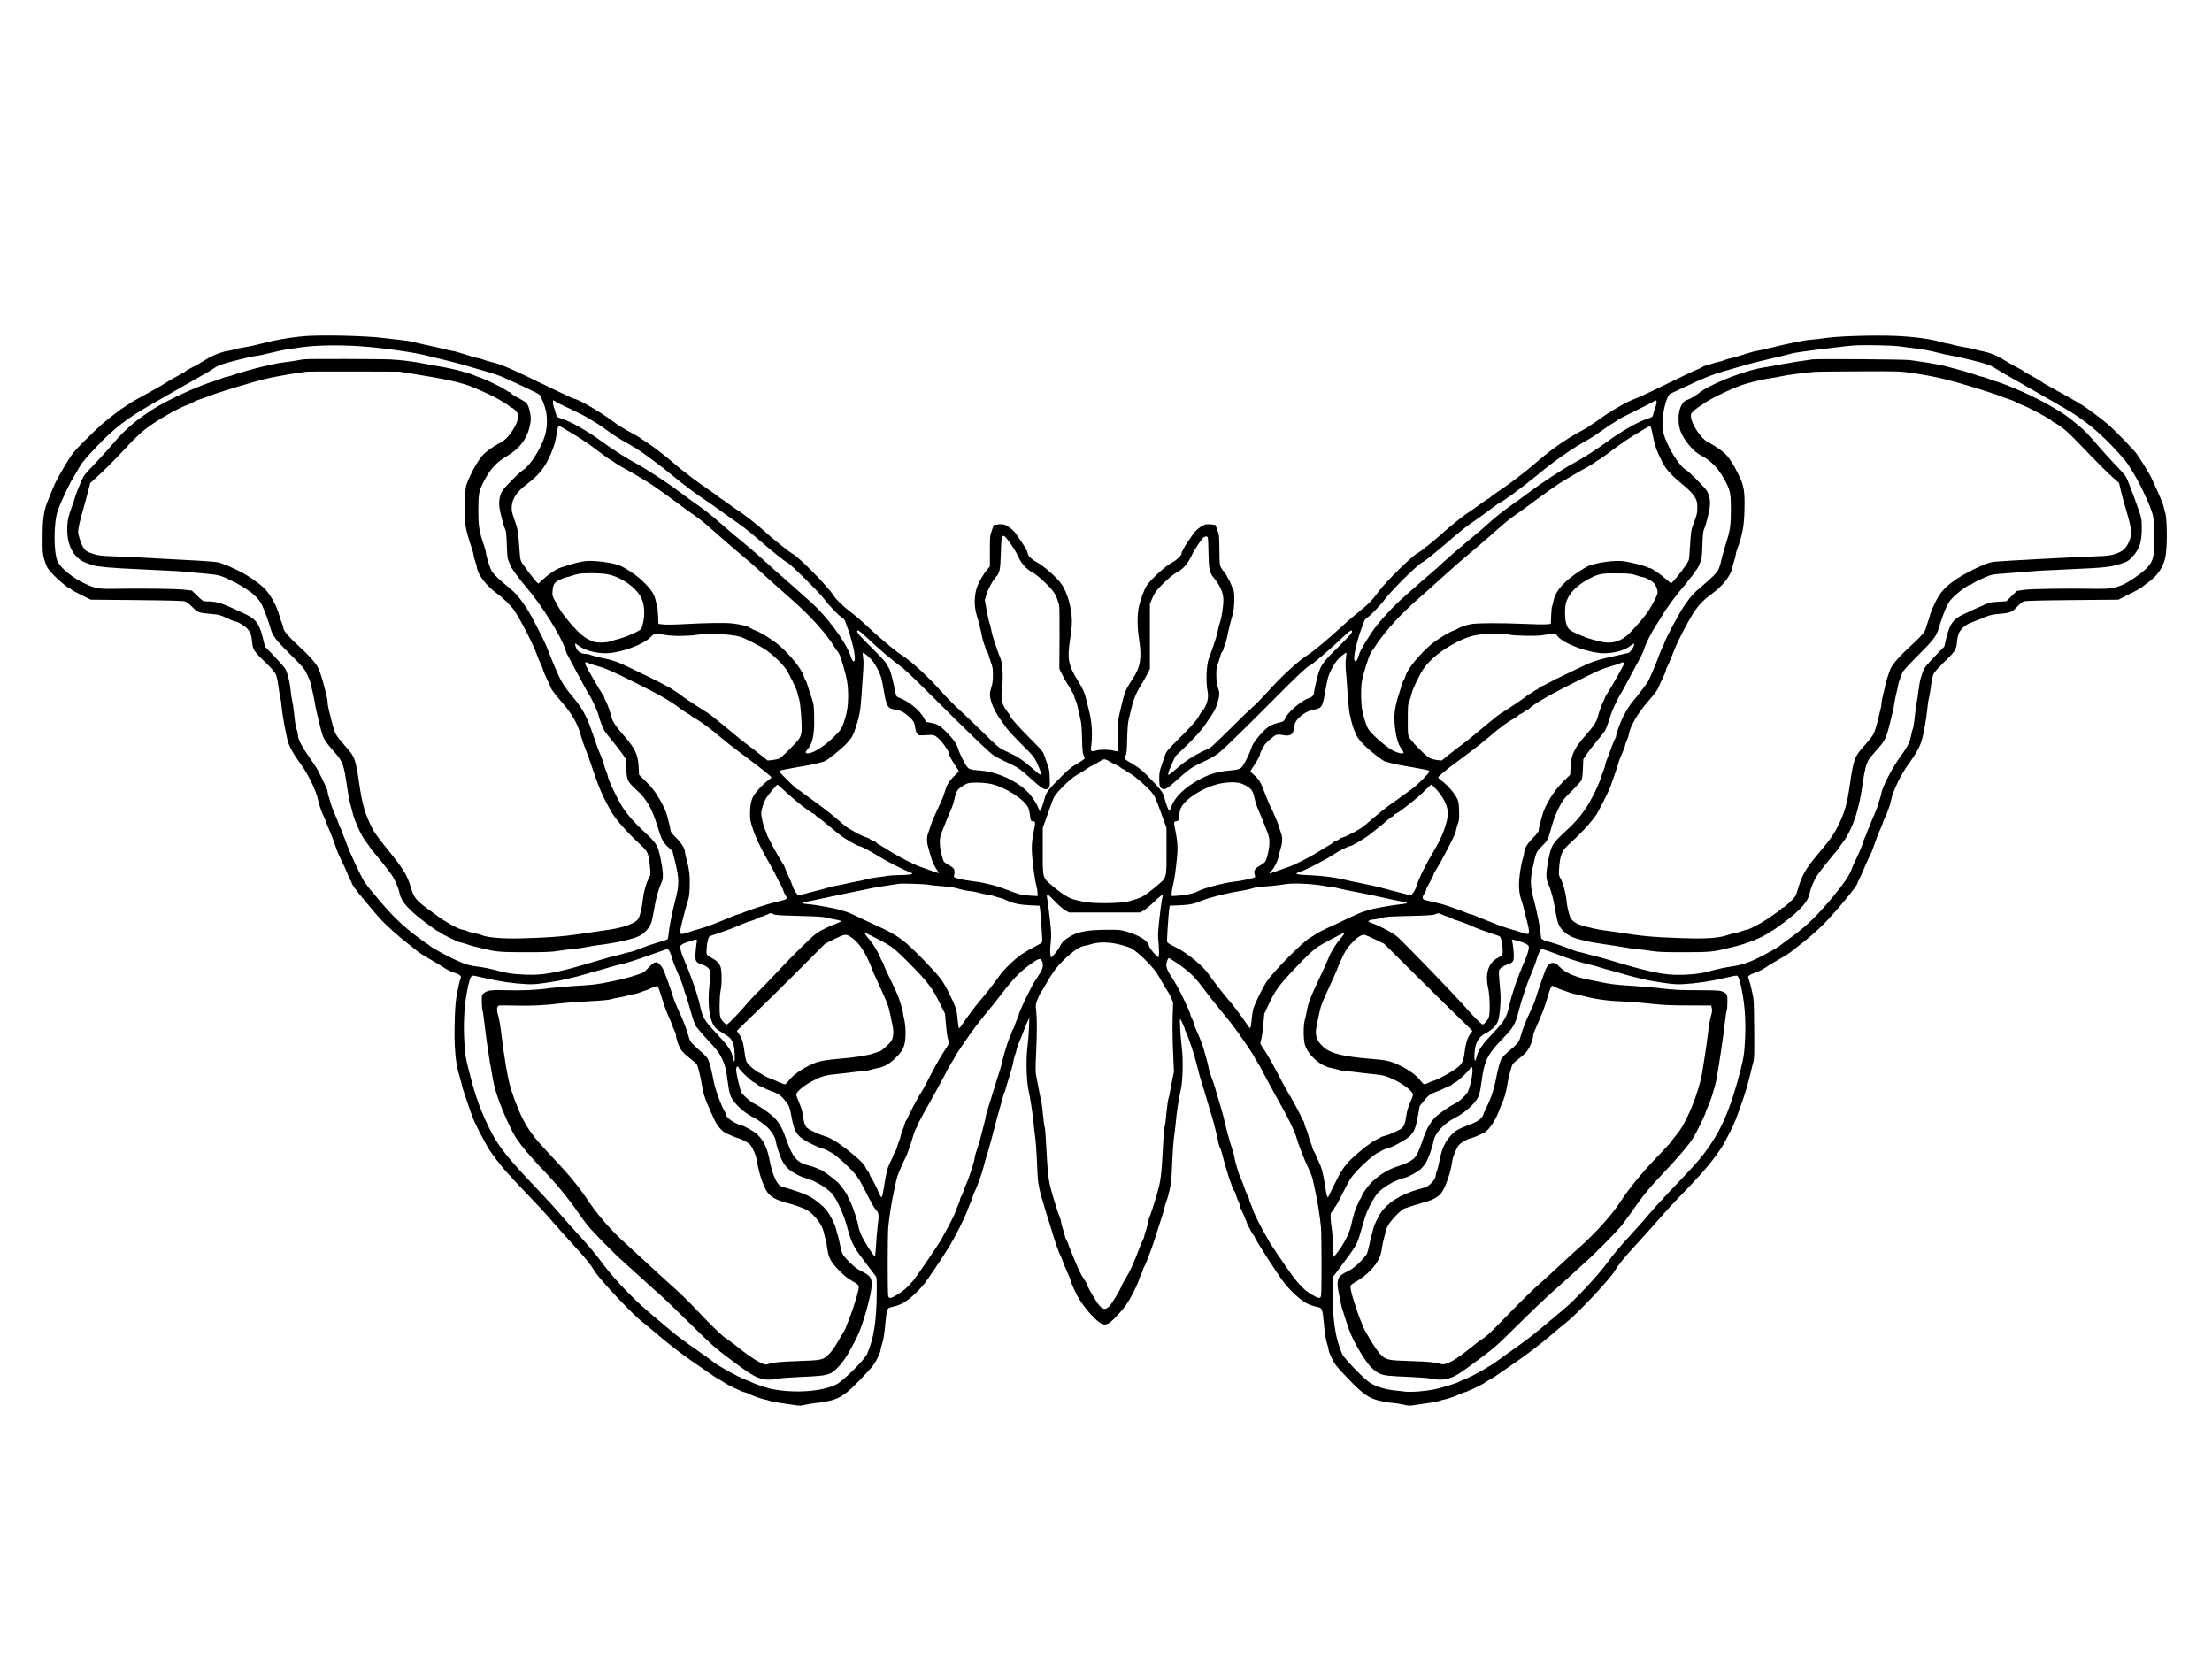 <?xml version="1.0" encoding="UTF-8" standalone="yes"?>
<svg version="1.0" xmlns="http://www.w3.org/2000/svg" width="2400pt" height="1800pt" viewBox="0 0 3200 2400" preserveAspectRatio="xMidYMid meet">
  <g transform="translate(0,2400) scale(0.1,-0.1)" fill="#000000" stroke="none">
    <path d="M4445 19140 c-138 -8 -371 -42 -495 -71 -47 -12 -105 -25 -130 -31
-25 -5 -76 -18 -115 -28 -38 -10 -117 -26 -173 -35 -57 -9 -120 -22 -141 -30
-20 -7 -61 -16 -90 -20 -93 -13 -236 -70 -334 -133 -51 -33 -133 -80 -184
-105 -50 -26 -93 -50 -95 -55 -1 -4 -52 -35 -113 -67 -60 -32 -135 -75 -165
-95 -54 -37 -219 -131 -430 -245 -58 -31 -114 -65 -125 -75 -11 -9 -31 -23
-45 -30 -41 -22 -240 -174 -335 -256 -50 -43 -164 -153 -255 -244 -147 -147
-173 -179 -240 -288 -127 -209 -186 -318 -221 -412 -9 -25 -35 -88 -57 -140
-68 -160 -85 -265 -86 -545 -1 -223 1 -246 22 -320 32 -110 47 -136 116 -212
68 -74 231 -213 250 -213 7 0 20 -8 29 -18 9 -10 76 -47 148 -82 l132 -65 661
-6 c482 -5 672 -10 701 -19 26 -8 61 -35 106 -80 78 -80 93 -86 269 -101 119
-10 130 -13 230 -60 58 -27 112 -49 119 -49 35 0 143 -64 180 -107 46 -51 59
-90 70 -203 10 -99 29 -127 193 -285 80 -77 132 -136 146 -166 14 -29 28 -89
38 -165 8 -65 21 -144 29 -174 7 -30 17 -93 20 -140 11 -129 71 -450 100 -527
32 -85 82 -169 179 -301 107 -147 223 -388 248 -517 13 -65 51 -174 88 -251
17 -34 30 -66 30 -73 0 -6 14 -42 31 -79 29 -63 70 -168 123 -322 13 -36 47
-112 76 -170 29 -58 64 -134 77 -170 14 -36 33 -79 44 -96 10 -17 19 -36 19
-42 0 -5 15 -32 33 -59 39 -58 312 -386 399 -478 75 -81 252 -238 378 -335 52
-41 111 -88 131 -104 20 -17 51 -40 70 -51 18 -11 48 -29 66 -40 17 -11 67
-40 110 -64 43 -25 110 -66 149 -92 40 -27 100 -56 140 -68 39 -11 79 -30 89
-41 17 -18 17 -23 2 -62 -8 -24 -20 -70 -26 -103 -5 -33 -17 -91 -25 -130 -24
-108 -38 -485 -27 -721 10 -203 30 -321 82 -492 10 -34 19 -69 19 -76 0 -15
72 -234 118 -361 16 -44 35 -96 42 -115 32 -91 206 -422 260 -495 33 -44 72
-97 87 -118 72 -99 164 -202 402 -452 142 -148 288 -304 323 -345 167 -192
245 -280 406 -456 155 -168 223 -253 287 -357 76 -124 546 -623 695 -737 41
-32 145 -118 230 -191 177 -151 403 -322 600 -452 30 -20 93 -64 140 -97 47
-34 108 -73 135 -87 28 -14 64 -36 81 -49 33 -26 261 -134 281 -134 7 0 36
-11 65 -24 80 -37 188 -75 233 -82 22 -4 55 -13 73 -21 18 -7 81 -20 140 -28
59 -8 149 -21 201 -29 89 -15 100 -14 175 3 45 11 119 22 166 26 47 3 132 18
189 32 148 37 232 95 427 296 82 84 168 178 192 210 46 58 112 197 112 233 0
11 9 46 19 77 22 64 35 149 52 332 13 153 26 192 66 201 76 17 110 27 159 49
90 40 232 165 341 300 42 53 267 387 345 515 99 161 227 415 273 540 15 41 38
98 51 126 13 28 24 58 24 66 0 8 11 36 24 64 43 87 107 266 136 379 16 61 33
124 39 140 26 75 73 245 115 410 24 99 56 216 70 260 13 44 34 118 46 165 12
47 25 90 30 95 5 6 15 37 24 70 8 33 24 87 35 120 36 111 71 240 71 261 0 11
11 54 25 94 14 40 25 80 25 88 0 8 11 40 24 71 48 116 69 167 86 216 10 28 30
75 44 105 l27 55 -5 -145 c-3 -80 -12 -199 -21 -265 -24 -172 -17 -492 13
-630 29 -136 60 -336 73 -475 6 -63 17 -155 24 -205 8 -49 19 -198 25 -330 5
-132 12 -267 16 -300 6 -65 36 -202 60 -275 9 -25 22 -70 30 -100 8 -30 25
-86 38 -125 13 -38 35 -108 49 -155 82 -274 107 -346 163 -468 13 -29 24 -58
24 -64 0 -6 23 -60 50 -119 28 -60 53 -123 57 -141 8 -42 84 -207 126 -273 77
-123 190 -255 280 -326 62 -49 106 -52 163 -11 57 42 174 169 234 254 60 84
161 280 183 354 8 27 24 67 36 89 11 22 21 46 21 53 0 8 9 31 20 51 11 20 29
61 41 91 11 30 32 84 46 120 29 74 88 251 129 385 15 50 40 129 56 176 15 48
28 94 28 102 0 9 11 45 24 79 30 78 63 221 70 308 4 36 11 171 16 300 6 129
17 276 25 327 8 50 19 145 25 210 12 142 43 345 72 468 30 128 37 449 13 625
-17 129 -32 400 -22 400 7 0 67 -129 67 -147 0 -7 9 -32 20 -53 36 -71 123
-333 154 -465 23 -97 51 -199 74 -270 12 -33 44 -139 72 -235 29 -96 63 -211
76 -255 30 -102 73 -275 85 -344 5 -29 16 -66 24 -82 8 -15 22 -54 30 -86 61
-242 151 -516 181 -553 7 -8 19 -38 27 -66 8 -28 24 -69 36 -92 12 -23 21 -52
21 -65 0 -12 4 -27 10 -33 9 -9 86 -190 97 -229 3 -11 11 -27 18 -35 7 -8 20
-32 28 -52 9 -21 25 -47 36 -60 12 -12 21 -26 21 -30 0 -27 347 -566 433 -673
109 -135 251 -260 341 -300 49 -22 83 -32 159 -49 40 -9 53 -48 66 -201 17
-183 30 -268 52 -332 10 -31 19 -66 19 -77 0 -36 66 -175 112 -233 24 -32 110
-126 192 -210 195 -201 279 -259 427 -296 57 -14 142 -29 189 -32 47 -4 121
-15 166 -26 75 -17 86 -18 175 -3 52 8 142 21 201 29 59 8 122 21 140 28 18 8
51 17 73 21 45 7 153 45 233 82 29 13 58 24 65 24 20 0 248 108 281 134 17 13
54 35 81 49 28 14 88 53 135 87 47 33 110 77 140 97 196 130 455 326 620 468
74 65 169 143 210 175 149 114 619 613 695 737 64 104 132 189 287 357 95 104
211 233 257 285 211 242 283 320 482 526 277 287 415 453 541 652 45 72 165
311 189 378 9 28 32 88 49 135 78 212 124 364 170 560 11 47 27 110 35 140 14
47 15 115 12 475 -4 413 -4 422 -31 540 -14 66 -34 142 -44 169 -17 48 -17 48
7 67 12 10 52 28 87 39 35 10 97 41 136 68 40 27 108 68 151 93 43 24 93 53
110 64 18 11 48 29 66 40 18 11 56 39 85 62 28 22 110 88 181 144 72 57 184
158 251 224 168 167 494 560 494 596 0 5 11 30 25 56 13 27 39 82 56 123 17
41 44 102 59 135 16 33 33 71 39 85 6 14 15 32 20 40 5 8 16 35 24 60 34 101
86 239 116 302 17 37 31 73 31 79 0 7 13 39 30 73 37 77 75 186 88 251 25 130
141 370 249 517 101 139 158 237 187 328 32 94 72 317 87 469 6 64 17 139 25
166 7 28 20 106 29 175 10 79 24 142 37 170 14 29 66 87 146 165 169 163 183
185 193 298 5 56 17 106 30 133 28 58 96 117 167 144 72 27 171 67 243 96 38
16 92 27 168 33 163 15 185 23 261 103 39 41 79 73 100 79 24 8 244 14 701 18
l666 6 124 63 c159 80 208 108 239 136 14 12 48 39 77 59 125 90 208 213 238
353 31 143 28 573 -5 659 -6 17 -16 53 -21 80 -8 41 -63 170 -175 410 -24 52
-116 205 -161 269 -12 17 -31 47 -42 66 -23 43 -320 350 -428 443 -78 68 -301
234 -363 272 -19 11 -48 29 -65 40 -18 11 -72 42 -121 69 -49 27 -134 75 -189
106 -55 32 -120 68 -145 80 -25 13 -57 33 -72 46 -15 12 -81 51 -145 85 -65
34 -120 66 -121 71 -2 5 -45 29 -95 55 -51 25 -133 72 -184 105 -98 63 -217
111 -323 129 -36 7 -83 18 -105 26 -21 7 -94 22 -160 33 -66 11 -140 26 -164
35 -24 8 -53 15 -65 15 -11 0 -59 11 -106 25 -150 43 -393 75 -655 86 -309 12
-814 -3 -1000 -30 -71 -11 -173 -23 -225 -26 -87 -6 -326 -55 -610 -125 -63
-15 -135 -31 -160 -35 -25 -3 -81 -18 -125 -32 -185 -58 -232 -72 -268 -78
-21 -3 -57 -14 -80 -24 -24 -10 -63 -22 -87 -26 -24 -4 -73 -18 -107 -31 -35
-13 -71 -24 -81 -24 -10 0 -33 -10 -52 -23 -19 -12 -53 -29 -75 -36 -38 -13
-137 -61 -620 -296 -121 -59 -247 -116 -280 -127 -98 -32 -336 -169 -495 -284
-41 -30 -88 -62 -104 -72 -16 -9 -40 -26 -55 -38 -14 -11 -70 -44 -125 -73
-222 -119 -442 -275 -677 -481 -113 -99 -380 -302 -505 -383 -54 -35 -108 -74
-118 -86 -11 -11 -24 -21 -29 -21 -5 0 -53 -32 -106 -70 -100 -74 -132 -97
-217 -153 -71 -48 -254 -197 -349 -283 -107 -98 -322 -270 -362 -289 -73 -35
-450 -406 -548 -538 -102 -138 -156 -195 -290 -302 -77 -62 -185 -154 -240
-206 -185 -172 -422 -371 -504 -422 -139 -87 -384 -312 -587 -540 -70 -78
-172 -182 -228 -231 -55 -48 -207 -195 -336 -325 -134 -134 -250 -244 -270
-253 -216 -97 -328 -168 -486 -303 -55 -47 -102 -85 -106 -85 -19 0 -4 51 44
157 l52 114 128 121 c127 120 250 255 298 328 14 20 54 79 89 131 50 73 70
113 93 188 34 113 34 146 6 231 -16 49 -21 91 -22 170 -1 94 2 114 32 197 17
50 32 97 32 105 0 7 9 24 20 38 11 14 20 32 20 41 0 9 9 37 20 62 11 25 27 79
34 119 16 85 47 212 79 318 28 96 32 330 6 370 -9 14 -22 43 -29 65 -7 22 -24
56 -36 75 -13 19 -24 39 -24 45 0 6 -20 35 -45 65 -25 30 -50 71 -55 90 -5 19
-10 125 -10 235 -1 193 -2 203 -29 275 l-27 75 -57 8 c-35 5 -72 4 -96 -3 -49
-13 -141 -87 -172 -137 -13 -21 -44 -67 -70 -103 -51 -71 -99 -161 -99 -185 0
-23 -73 -91 -128 -119 -95 -48 -301 -234 -370 -333 -36 -51 -92 -200 -115
-303 -27 -126 -27 -298 2 -483 41 -266 20 -394 -92 -565 -93 -143 -115 -189
-143 -307 -8 -33 -22 -89 -31 -125 -9 -36 -23 -96 -31 -135 -16 -77 -21 -306
-9 -400 10 -83 2 -94 -60 -75 -62 19 -204 19 -266 0 -57 -17 -71 -7 -63 50 25
176 13 371 -33 542 -11 40 -26 102 -34 138 -23 101 -53 170 -114 267 -147 233
-166 324 -124 601 11 70 23 168 26 217 14 191 -51 453 -147 593 -67 98 -262
269 -366 323 -61 31 -122 90 -122 117 0 22 -50 114 -99 182 -26 36 -57 82 -70
103 -31 50 -123 124 -172 137 -24 7 -61 8 -96 3 l-57 -8 -28 -80 c-27 -78 -28
-86 -28 -299 l0 -220 -40 -47 c-48 -57 -107 -155 -137 -229 -50 -120 -56 -290
-15 -425 30 -96 62 -226 78 -313 7 -40 23 -94 34 -119 11 -25 20 -53 20 -62 0
-9 9 -27 20 -41 11 -14 20 -31 20 -38 0 -8 15 -55 32 -105 30 -83 33 -103 32
-197 -1 -79 -6 -121 -22 -170 -12 -36 -22 -84 -22 -107 0 -92 70 -252 168
-384 18 -24 53 -73 79 -109 26 -36 125 -141 219 -235 163 -161 175 -175 212
-255 89 -194 84 -217 -23 -120 -44 40 -118 102 -165 137 -83 61 -117 80 -285
159 -75 35 -96 54 -325 279 -135 132 -291 281 -346 330 -56 50 -158 154 -228
232 -203 228 -448 453 -587 540 -55 34 -157 116 -334 269 -33 28 -114 102
-180 164 -66 62 -163 145 -215 183 -110 82 -214 183 -255 247 -88 137 -507
561 -598 605 -39 19 -280 211 -379 303 -116 107 -324 270 -421 330 -16 9 -70
48 -120 85 -51 38 -99 71 -107 74 -8 3 -26 17 -40 30 -14 14 -70 54 -125 90
-131 86 -379 273 -479 359 -141 123 -309 255 -401 315 -49 32 -103 68 -118 80
-16 12 -72 45 -126 74 -113 60 -203 116 -281 175 -175 131 -502 320 -552 320
-7 0 -119 51 -248 114 -713 346 -798 383 -960 421 -30 7 -81 22 -112 34 -32
12 -65 21 -75 21 -9 0 -52 11 -95 25 -185 59 -236 74 -278 80 -25 4 -79 15
-120 26 -41 11 -147 36 -235 54 -88 19 -184 41 -214 50 -30 8 -102 19 -160 25
-58 6 -176 19 -261 30 -240 31 -821 46 -1105 30z m790 -151 c295 -20 780 -90
941 -134 49 -14 130 -34 180 -44 103 -23 418 -105 460 -122 16 -5 92 -28 169
-49 77 -21 178 -53 225 -70 101 -37 568 -256 592 -277 23 -21 74 -146 94 -230
25 -106 20 -249 -10 -356 -55 -188 -213 -439 -318 -506 -56 -35 -256 -235
-296 -296 -39 -58 -56 -140 -49 -225 7 -77 58 -280 83 -330 15 -28 20 -74 26
-233 6 -172 10 -204 28 -238 11 -22 20 -45 20 -53 0 -23 135 -208 250 -341
204 -237 491 -696 544 -870 10 -33 27 -76 39 -95 11 -19 78 -144 148 -278 71
-134 145 -268 165 -297 38 -58 134 -269 134 -297 0 -15 43 -133 75 -204 7 -17
62 -89 121 -160 59 -71 128 -160 153 -198 l46 -69 5 -136 c7 -168 16 -187 151
-311 144 -132 219 -261 298 -517 61 -199 78 -233 157 -308 l63 -60 36 -145
c62 -253 63 -338 7 -550 -46 -176 -90 -396 -98 -487 -3 -45 -11 -87 -18 -92
-6 -5 -63 -24 -126 -41 -63 -18 -177 -56 -252 -86 -75 -30 -144 -54 -153 -54
-10 0 -54 -11 -99 -24 -44 -13 -98 -27 -120 -31 -21 -3 -140 -37 -265 -74
-640 -193 -813 -222 -1171 -193 -103 9 -170 21 -280 52 -84 23 -198 47 -270
55 -133 16 -190 33 -338 102 -130 60 -344 178 -367 203 -10 11 -22 20 -27 20
-5 0 -84 57 -176 127 -187 141 -352 301 -507 488 -55 66 -121 144 -147 173
-25 29 -68 86 -93 127 -52 83 -217 438 -247 530 -11 33 -30 84 -44 113 -13 29
-24 58 -24 65 0 7 -11 33 -25 59 -14 26 -25 53 -25 59 0 7 -22 62 -49 123 -27
61 -52 125 -56 141 -4 17 -18 62 -31 102 -13 39 -24 82 -24 95 0 13 -11 46
-24 74 -14 27 -31 65 -40 84 -8 19 -21 46 -29 60 -8 14 -26 50 -39 80 -14 30
-75 124 -135 208 -110 155 -163 259 -163 322 0 17 -6 45 -13 63 -18 42 -24 75
-42 241 -8 76 -21 164 -29 195 -8 31 -17 94 -21 141 -8 99 -44 250 -73 307
-11 21 -83 104 -160 185 l-139 145 -28 114 c-35 147 -73 226 -132 278 -50 44
-82 61 -327 171 -163 73 -231 90 -365 90 -42 0 -49 5 -125 79 l-81 78 -115 13
c-112 13 -622 19 -1027 12 -208 -4 -259 6 -418 82 -169 81 -333 215 -380 310
-61 125 -61 556 -1 733 43 126 156 369 223 479 36 60 77 129 90 154 35 63 93
132 249 297 249 263 446 415 794 613 118 67 298 171 400 230 102 59 248 142
325 185 77 43 154 88 170 101 52 38 106 60 225 93 182 49 363 91 393 91 15 0
110 20 211 45 101 24 216 49 257 54 41 6 128 18 194 27 212 31 551 36 870 13z
m22281 -4 c50 -8 135 -19 190 -25 99 -10 219 -34 369 -72 44 -11 107 -25 140
-30 80 -13 293 -62 435 -100 118 -31 173 -54 225 -92 17 -13 122 -75 235 -138
113 -64 288 -164 390 -223 102 -59 251 -145 333 -191 236 -133 423 -273 626
-469 110 -106 286 -301 319 -353 13 -20 50 -79 82 -130 102 -163 250 -482 284
-612 22 -84 32 -389 18 -524 -14 -129 -42 -185 -130 -267 -80 -73 -235 -178
-317 -215 -121 -53 -194 -65 -380 -62 -432 7 -951 0 -1054 -15 l-104 -15 -76
-75 -76 -75 -116 -7 c-127 -7 -113 -3 -382 -124 -87 -39 -177 -84 -201 -100
-91 -63 -130 -134 -172 -310 l-26 -114 -142 -146 c-89 -93 -147 -162 -157
-187 -40 -98 -60 -179 -74 -299 -9 -71 -20 -146 -25 -166 -6 -19 -17 -98 -25
-175 -17 -158 -21 -183 -40 -239 -7 -22 -17 -65 -23 -97 -15 -79 -55 -154
-160 -298 -106 -145 -247 -417 -264 -509 -5 -31 -16 -72 -24 -91 -8 -19 -19
-55 -25 -79 -5 -24 -32 -94 -59 -156 -28 -61 -50 -117 -50 -124 0 -6 -11 -33
-25 -59 -14 -26 -25 -53 -25 -60 0 -7 -11 -34 -24 -60 -13 -26 -27 -63 -31
-82 -6 -32 -73 -187 -131 -305 -13 -27 -31 -70 -39 -93 -28 -83 -111 -205
-265 -391 -221 -266 -380 -422 -580 -569 -91 -66 -178 -132 -195 -145 -36 -29
-174 -106 -311 -175 -141 -71 -259 -108 -399 -126 -66 -9 -186 -34 -265 -56
-106 -30 -181 -44 -280 -53 -343 -30 -532 1 -1171 194 -125 37 -244 71 -265
74 -22 4 -76 18 -120 31 -45 13 -89 24 -99 24 -9 0 -78 24 -153 54 -75 29
-182 66 -237 81 -104 29 -136 41 -146 58 -4 5 -10 44 -13 86 -7 83 -54 313
-92 456 -59 220 -61 302 -15 510 45 201 45 201 130 286 81 81 84 87 131 256
37 135 61 198 122 318 46 91 63 111 173 220 67 67 131 136 141 155 14 27 19
67 23 171 l6 136 46 69 c25 38 94 126 152 196 58 70 111 136 116 147 17 31 61
151 82 224 19 66 113 265 149 317 10 14 75 133 145 265 70 132 137 258 150
280 12 22 31 67 41 100 23 77 108 243 181 354 31 47 71 111 88 141 45 79 202
293 275 375 82 92 236 298 245 327 4 13 16 42 26 65 17 35 21 74 27 240 6 159
11 205 26 233 24 49 75 252 82 330 8 85 -9 166 -47 224 -39 58 -258 277 -301
300 -87 48 -242 289 -309 482 -24 71 -29 99 -29 184 0 177 65 419 117 436 10
4 111 51 225 105 250 120 394 177 559 222 68 19 176 50 239 70 63 19 174 48
245 65 72 17 159 38 195 47 36 9 101 24 145 34 44 10 103 25 131 33 54 17 211
39 659 93 273 33 287 34 570 30 187 -3 322 -10 381 -20z m-19478 -795 c15 -11
113 -60 218 -109 106 -49 224 -109 262 -134 39 -25 86 -54 104 -63 18 -9 90
-59 160 -110 71 -52 181 -123 246 -160 64 -36 148 -84 185 -107 85 -52 380
-273 520 -389 154 -128 336 -265 472 -354 66 -43 165 -113 220 -154 55 -41
157 -113 225 -160 69 -46 188 -139 265 -205 292 -252 419 -353 480 -386 55
-30 454 -426 523 -519 67 -91 213 -244 264 -276 28 -18 41 -35 52 -71 8 -27
22 -66 31 -88 18 -41 24 -60 68 -225 43 -160 45 -284 4 -240 -8 8 -23 40 -32
70 -52 161 -245 440 -467 676 -46 48 -209 197 -363 331 -154 134 -341 300
-415 368 -74 68 -175 157 -224 197 -165 135 -303 252 -448 379 -78 69 -204
169 -279 221 -75 52 -194 139 -264 192 -173 131 -494 342 -650 426 -153 83
-338 202 -496 318 -195 143 -438 282 -566 323 -80 25 -80 25 -93 81 -7 29 -19
67 -27 85 -13 32 -18 103 -8 103 3 0 18 -9 33 -20z m15927 1 c3 -10 -3 -43
-14 -72 -11 -30 -25 -76 -32 -102 -12 -51 -13 -51 -93 -77 -128 -41 -370 -179
-565 -322 -158 -116 -343 -235 -496 -318 -156 -84 -477 -295 -650 -426 -70
-53 -189 -140 -264 -192 -124 -87 -237 -179 -408 -334 -35 -31 -148 -126 -251
-211 -103 -85 -237 -201 -298 -258 -61 -57 -149 -135 -195 -174 -46 -38 -127
-108 -179 -155 -52 -47 -142 -126 -200 -176 -164 -142 -386 -385 -474 -519
-133 -202 -174 -277 -196 -357 -21 -77 -60 -89 -60 -18 0 76 52 288 105 425
13 33 29 77 35 98 8 26 24 45 48 61 47 29 194 182 252 261 96 130 462 493 540
536 57 31 195 143 476 385 77 66 183 149 235 184 86 58 147 102 328 237 35 27
69 50 75 52 47 17 354 242 526 385 267 222 502 388 745 525 61 34 162 100 225
146 63 47 134 94 157 105 23 12 47 28 55 37 7 9 131 74 275 144 144 71 264
133 268 139 10 16 23 12 30 -9z m-15801 -393 c231 -137 317 -193 463 -304 89
-67 177 -131 195 -140 18 -9 49 -29 68 -44 19 -15 60 -41 90 -57 103 -56 195
-109 268 -153 41 -25 93 -56 116 -70 61 -36 289 -197 446 -315 74 -56 182
-134 240 -173 58 -40 150 -113 205 -163 120 -108 400 -351 505 -436 41 -33
111 -94 155 -134 121 -112 352 -318 525 -470 290 -255 508 -497 635 -704 12
-19 28 -42 37 -52 28 -32 47 -78 88 -219 55 -187 70 -283 70 -433 -1 -150 -17
-249 -62 -379 -28 -83 -41 -104 -93 -160 -141 -152 -319 -276 -413 -289 -55
-7 -60 9 -18 59 74 86 100 217 94 475 -3 140 -7 179 -25 233 -44 129 -65 196
-77 236 -6 23 -17 48 -24 56 -7 8 -18 36 -26 61 -31 103 -209 321 -371 455
-95 78 -259 179 -329 202 -21 7 -54 23 -72 35 -41 28 -132 51 -258 66 -106 12
-364 9 -721 -11 -130 -7 -247 -8 -285 -3 l-65 8 -5 120 c-3 66 -8 125 -12 131
-4 6 -14 44 -22 84 -20 94 -61 158 -175 270 -58 58 -126 111 -208 163 -110 69
-133 79 -229 103 -123 29 -299 46 -394 38 -83 -7 -241 -49 -380 -99 -63 -23
-167 -94 -245 -166 l-66 -62 -26 24 c-27 25 -146 180 -203 264 -31 47 -34 57
-42 165 -23 312 -25 329 -73 465 -41 115 -46 138 -42 195 8 122 71 214 232
336 139 106 226 207 291 336 68 136 109 255 124 367 12 86 24 131 37 131 4 0
39 -19 77 -42z m15746 -91 c23 -135 58 -234 128 -372 45 -88 72 -127 137 -194
44 -46 114 -109 155 -141 97 -74 170 -152 201 -215 20 -42 24 -64 23 -135 -1
-73 -6 -98 -38 -179 -50 -129 -55 -156 -67 -367 -5 -101 -14 -194 -19 -207
-16 -36 -50 -90 -71 -113 -10 -11 -19 -23 -19 -27 0 -9 -146 -184 -161 -193
-5 -3 -39 22 -76 56 -68 64 -207 160 -230 160 -8 0 -27 7 -43 15 -43 22 -255
76 -340 86 -99 12 -269 -3 -405 -36 -91 -22 -120 -34 -203 -87 -249 -157 -376
-298 -408 -448 -8 -40 -18 -78 -22 -84 -4 -6 -9 -65 -12 -131 l-5 -120 -60 -6
c-33 -4 -172 -2 -310 5 -338 15 -692 14 -780 -2 -82 -16 -171 -46 -194 -65 -9
-8 -34 -20 -56 -27 -70 -22 -234 -123 -329 -201 -162 -134 -341 -352 -371
-451 -8 -28 -20 -57 -27 -66 -7 -8 -18 -33 -25 -56 -6 -23 -20 -68 -31 -101
-69 -211 -88 -323 -77 -465 13 -179 47 -305 101 -375 19 -25 32 -51 28 -57
-11 -17 -81 -2 -148 31 -71 35 -224 159 -311 253 -52 56 -64 77 -92 159 -18
52 -39 134 -48 183 -17 101 -20 300 -5 396 19 124 109 404 143 447 12 15 31
41 42 59 135 215 372 477 655 722 80 70 232 205 338 302 106 96 230 206 275
243 241 202 383 324 511 439 77 71 188 161 246 200 58 39 166 117 240 173 157
118 385 279 446 315 23 14 75 45 116 70 73 44 165 97 268 153 30 16 71 42 90
57 19 15 50 35 68 44 18 9 107 73 196 141 90 68 222 159 292 201 71 43 154 92
184 111 45 27 57 31 68 20 7 -8 21 -61 32 -120z m-9346 -1499 c59 -69 141
-199 171 -270 30 -73 110 -166 175 -203 18 -11 43 -25 54 -32 43 -26 171 -141
233 -210 62 -70 90 -124 124 -240 6 -20 9 -217 7 -480 l-3 -448 38 -78 c21
-43 58 -109 83 -147 24 -38 44 -71 44 -74 0 -3 11 -22 25 -42 14 -20 25 -45
25 -56 0 -10 9 -36 19 -57 11 -20 27 -73 35 -117 9 -43 24 -110 34 -149 15
-53 21 -121 25 -284 5 -182 9 -219 25 -252 19 -38 19 -38 -2 -57 -12 -10 -59
-40 -106 -67 -69 -39 -114 -78 -236 -199 -167 -167 -199 -209 -219 -288 -20
-79 -60 -189 -70 -191 -5 -1 -12 10 -16 24 -13 49 -70 146 -125 212 -143 173
-448 324 -696 347 -177 16 -185 18 -216 56 -35 42 -116 204 -132 264 -18 65
-73 144 -170 241 -94 94 -129 115 -227 133 l-67 12 -28 54 c-49 95 -185 216
-308 273 -36 16 -72 33 -80 37 -8 4 -18 22 -22 41 -44 215 -76 338 -96 369
-10 14 -26 43 -36 65 -12 24 -96 116 -211 230 -180 178 -215 218 -215 244 0
27 38 4 118 -72 195 -185 367 -331 542 -461 36 -27 214 -197 396 -380 505
-504 843 -831 904 -873 54 -37 95 -59 272 -142 95 -45 149 -84 280 -204 133
-122 186 -159 222 -155 49 5 58 34 52 168 -3 101 -8 127 -41 215 -20 55 -42
116 -48 135 -8 24 -68 91 -193 215 -169 169 -294 310 -294 332 0 6 -16 31 -36
57 -87 114 -99 173 -75 381 16 137 2 330 -28 397 -11 24 -27 66 -36 93 -10 28
-32 95 -51 150 -19 55 -39 128 -44 161 -6 34 -16 77 -24 96 -8 18 -27 102 -42
185 l-27 152 22 78 c22 75 90 203 136 253 58 64 66 103 74 351 4 161 10 220
20 232 19 24 25 22 65 -25z m2910 10 c3 -13 7 -115 9 -228 4 -231 14 -272 81
-355 84 -102 129 -202 134 -300 4 -85 -27 -288 -54 -354 -8 -18 -18 -61 -24
-95 -5 -33 -25 -106 -44 -161 -19 -55 -42 -122 -51 -150 -9 -27 -26 -72 -36
-98 -38 -93 -47 -352 -17 -493 17 -83 -19 -207 -80 -271 -15 -15 -34 -44 -43
-63 -26 -58 -111 -155 -298 -340 -152 -151 -179 -182 -193 -225 -9 -27 -33
-95 -52 -150 -30 -86 -35 -113 -36 -192 0 -106 9 -139 45 -155 37 -17 73 4
188 108 170 154 234 202 324 244 200 94 259 128 332 190 88 75 407 388 800
784 267 270 464 456 484 456 23 0 303 240 499 427 80 76 118 99 118 72 0 -26
-35 -66 -215 -244 -229 -226 -247 -254 -300 -471 -19 -77 -35 -151 -35 -165 0
-43 -23 -71 -70 -86 -112 -38 -304 -200 -348 -294 -21 -46 -22 -47 -94 -64
-109 -27 -156 -55 -240 -144 -91 -96 -142 -171 -158 -231 -13 -47 -75 -177
-117 -243 -32 -51 -64 -63 -214 -76 -147 -13 -268 -48 -398 -117 -230 -122
-372 -257 -426 -405 -11 -31 -24 -57 -29 -58 -10 -2 -49 101 -71 187 -18 71
-42 106 -164 235 -134 143 -197 197 -295 254 -45 25 -91 55 -103 66 -21 19
-21 19 -2 51 17 28 20 61 25 247 4 140 11 235 21 274 8 33 24 98 34 144 32
139 72 241 134 341 33 52 77 131 100 175 l40 80 0 470 0 470 34 80 c24 57 52
100 96 150 60 67 189 183 231 208 11 7 36 21 54 32 72 41 137 120 184 219 45
96 152 257 184 276 29 16 51 11 56 -12z m-8699 -523 c121 -19 263 -89 373
-185 124 -107 172 -213 172 -375 0 -84 -22 -196 -45 -231 -21 -33 -196 -112
-315 -144 -36 -9 -90 -25 -120 -36 -37 -12 -84 -19 -145 -19 -83 0 -96 3 -165
36 -88 42 -160 105 -281 245 -101 118 -147 185 -213 309 -46 85 -48 92 -43
150 8 103 25 130 109 170 40 19 82 35 93 35 11 0 44 9 73 20 29 11 76 24 105
29 84 14 305 12 402 -4z m14898 -18 c42 -15 85 -27 95 -27 35 0 140 -58 164
-91 29 -39 48 -90 48 -128 0 -41 -98 -226 -166 -316 -92 -121 -229 -271 -292
-321 -103 -81 -222 -108 -347 -80 -188 43 -229 57 -407 140 -75 35 -98 65
-117 154 -15 72 -14 206 3 267 39 147 173 278 391 381 93 45 159 53 375 50
159 -3 182 -5 253 -29z m-14050 -862 c101 -19 322 -19 447 0 176 27 493 14
635 -26 75 -21 320 -149 399 -208 107 -80 216 -188 267 -262 50 -75 157 -294
165 -341 3 -18 14 -58 24 -89 22 -65 45 -388 35 -477 -4 -35 -17 -73 -33 -97
-34 -53 -249 -269 -287 -288 -17 -8 -62 -18 -101 -22 l-69 -7 -105 84 c-58 46
-141 111 -185 143 -44 32 -112 86 -151 119 -39 34 -97 82 -130 108 -32 26
-108 88 -169 137 -60 50 -121 96 -135 103 -31 16 -316 202 -350 229 -75 58
-175 124 -235 154 -49 25 -76 40 -132 70 -16 8 -44 22 -63 31 -19 9 -134 65
-255 124 -244 121 -319 149 -480 180 -60 12 -132 31 -158 41 -26 11 -63 19
-83 19 -49 0 -97 23 -123 58 -21 30 -40 92 -27 92 3 0 26 -15 51 -34 82 -63
240 -106 387 -106 206 0 546 123 653 236 35 38 45 43 85 44 25 0 80 -7 123
-15z m12212 4 c66 -17 390 -23 470 -9 39 7 100 14 136 17 64 5 67 4 88 -25 79
-111 457 -252 676 -252 149 0 296 41 380 106 52 39 55 40 55 16 0 -29 -57
-111 -82 -117 -13 -3 -50 -12 -83 -19 -418 -93 -414 -92 -733 -247 -122 -60
-224 -109 -227 -109 -2 0 -50 -25 -105 -55 -55 -30 -107 -55 -114 -55 -7 0
-23 -11 -36 -25 -13 -14 -29 -25 -35 -25 -7 0 -29 -13 -50 -30 -21 -16 -43
-30 -50 -30 -6 0 -20 -10 -31 -21 -17 -20 -309 -218 -361 -246 -31 -16 -101
-70 -218 -168 -249 -208 -295 -245 -370 -300 -44 -32 -127 -96 -185 -143
l-104 -84 -66 7 c-40 4 -83 17 -113 33 -58 31 -265 242 -293 298 -17 35 -19
61 -18 254 0 198 2 219 23 270 12 30 26 77 31 103 12 61 113 273 169 356 96
142 279 288 491 394 194 96 281 115 535 116 99 0 198 -4 220 -10z m-9241 -349
c64 -64 135 -196 159 -292 8 -35 25 -121 37 -193 34 -204 55 -237 160 -250 68
-9 130 -40 192 -95 70 -61 87 -90 97 -165 7 -48 17 -75 33 -92 22 -24 25 -24
124 -18 114 8 122 6 192 -59 52 -47 142 -179 142 -208 0 -26 33 -89 91 -175
27 -40 49 -75 49 -79 0 -4 -28 -35 -63 -68 -77 -74 -111 -130 -138 -227 -11
-41 -37 -110 -58 -154 -79 -164 -130 -282 -150 -345 -11 -36 -26 -83 -35 -105
-21 -55 -20 -131 3 -206 11 -35 27 -93 36 -128 19 -74 62 -164 100 -210 33
-39 23 -39 -85 0 -47 17 -118 43 -159 57 -97 33 -316 145 -461 237 -63 40
-130 80 -147 89 -18 9 -33 20 -33 25 0 5 -20 16 -44 25 -25 9 -50 23 -56 31
-6 7 -26 17 -43 20 -56 12 -269 128 -321 175 -113 102 -311 260 -432 345 -70
50 -152 109 -181 133 -29 23 -58 42 -64 42 -13 0 -237 217 -251 244 -6 11 -6
22 0 28 5 5 115 27 243 49 129 21 263 47 299 58 36 10 77 22 92 25 36 8 258
186 328 263 75 82 94 116 134 241 52 162 65 236 81 482 8 124 19 273 23 331 5
59 5 131 1 160 -4 30 -8 64 -8 77 -1 23 -1 23 29 5 16 -9 54 -42 84 -73z
m6877 7 c-7 -52 -7 -109 -1 -179 6 -57 17 -206 25 -332 9 -125 22 -256 29
-290 8 -33 19 -81 25 -106 19 -87 69 -210 104 -257 20 -26 62 -73 94 -104 86
-84 260 -218 291 -225 15 -3 56 -15 92 -25 36 -11 170 -37 299 -58 128 -22
238 -44 244 -50 6 -6 3 -19 -11 -38 -33 -45 -174 -181 -230 -221 -28 -20 -113
-82 -189 -138 -76 -55 -154 -111 -173 -124 -39 -27 -249 -200 -326 -270 -52
-47 -265 -163 -321 -175 -17 -3 -37 -13 -43 -20 -6 -8 -31 -22 -56 -31 -24 -9
-44 -20 -44 -25 0 -5 -15 -16 -32 -25 -18 -9 -86 -50 -151 -91 -148 -93 -358
-201 -457 -235 -41 -14 -120 -42 -175 -62 -55 -20 -101 -36 -103 -36 -2 0 13
19 33 43 47 54 92 148 105 216 5 29 19 83 30 118 24 77 25 153 4 208 -9 22
-23 65 -31 95 -13 51 -89 228 -134 312 -11 21 -42 97 -69 169 -62 165 -86 206
-155 264 -30 26 -55 52 -55 57 0 5 22 41 49 81 57 85 91 149 91 174 0 10 11
34 24 53 13 19 26 45 30 57 10 33 143 151 181 162 19 5 51 5 76 0 129 -25 164
-4 180 106 10 73 27 102 87 157 62 56 124 87 203 103 112 21 122 37 160 260
11 66 28 148 36 183 23 93 95 228 156 291 50 51 107 94 115 87 2 -2 -1 -38 -7
-79z m-10950 -73 c17 -8 63 -23 102 -34 126 -32 233 -78 599 -262 336 -168
478 -250 623 -362 33 -25 79 -55 102 -67 23 -11 47 -27 54 -35 6 -8 37 -28 68
-44 66 -36 228 -156 361 -270 52 -45 158 -129 235 -186 363 -271 495 -376 495
-393 0 -3 -28 -27 -62 -51 -62 -46 -155 -146 -195 -211 -35 -56 -53 -143 -53
-254 0 -90 4 -114 39 -220 42 -131 123 -300 237 -496 40 -69 88 -159 107 -200
18 -41 45 -92 60 -115 14 -23 30 -59 36 -80 6 -21 20 -52 31 -69 30 -45 26
-63 -17 -74 -241 -61 -263 -68 -498 -147 -27 -10 -75 -28 -106 -41 -31 -12
-62 -23 -69 -23 -8 0 -43 -13 -79 -29 -36 -16 -95 -40 -131 -54 -36 -14 -110
-43 -165 -65 -55 -22 -138 -49 -185 -62 -47 -12 -114 -33 -149 -46 -35 -13
-76 -24 -92 -24 -26 0 -29 3 -29 34 0 18 12 78 26 132 14 55 36 140 49 189 13
50 31 110 40 135 22 59 31 264 17 395 -7 55 -23 138 -37 184 -14 47 -25 96
-25 110 0 52 -49 131 -130 213 -62 62 -80 86 -80 108 0 15 -11 65 -24 111 -13
46 -27 100 -31 119 -11 49 -87 200 -153 300 -32 49 -96 124 -151 178 l-96 94
-6 116 c-9 177 -56 274 -224 462 -95 107 -152 190 -165 243 -23 90 -53 176
-81 232 -16 32 -29 63 -29 69 0 7 -13 30 -29 52 -34 46 -218 365 -237 410 -19
46 -5 55 47 28z m14971 -9 c-4 -23 -165 -311 -228 -406 -24 -37 -44 -71 -44
-76 0 -6 -13 -36 -29 -68 -28 -56 -58 -142 -81 -232 -13 -53 -70 -136 -165
-243 -168 -188 -215 -285 -224 -462 l-6 -116 -96 -94 c-141 -137 -269 -345
-310 -501 -10 -40 -26 -97 -34 -127 -8 -30 -15 -66 -15 -81 0 -20 -20 -47 -80
-107 -82 -82 -130 -161 -130 -214 0 -15 -11 -62 -24 -105 -14 -43 -32 -142
-41 -220 -19 -159 -12 -261 26 -370 11 -32 29 -96 40 -143 10 -47 30 -125 44
-175 13 -49 24 -107 24 -127 1 -35 -1 -38 -28 -38 -16 0 -57 11 -92 24 -35 13
-102 34 -149 46 -47 13 -130 40 -185 62 -55 22 -129 51 -165 65 -36 14 -95 38
-131 54 -36 16 -71 29 -79 29 -7 0 -38 11 -69 23 -31 13 -78 32 -106 41 -27
10 -93 32 -145 51 -52 18 -108 36 -125 39 -16 4 -64 15 -105 26 -41 10 -93 22
-115 27 -51 10 -57 39 -21 92 14 20 26 44 26 52 0 7 6 25 13 39 8 14 33 60 55
103 23 42 42 82 42 89 0 6 9 26 20 42 84 126 300 543 300 579 0 11 12 55 26
96 24 69 26 86 22 201 -3 112 -7 132 -30 181 -37 74 -133 186 -210 244 -35 26
-63 52 -63 58 0 15 120 115 269 224 281 208 358 268 486 378 134 116 269 214
345 253 22 11 49 29 59 41 11 12 24 21 31 21 6 0 29 13 51 30 21 16 44 30 50
30 6 0 19 9 29 20 53 58 274 188 600 352 403 202 441 219 591 263 60 17 119
37 130 43 27 17 50 10 46 -13z m-7414 -1426 c36 -21 71 -39 77 -39 7 0 29 -13
50 -30 21 -16 43 -30 50 -30 7 0 18 -7 25 -15 7 -8 38 -29 69 -45 65 -35 245
-191 311 -271 43 -51 59 -85 120 -254 12 -33 38 -105 58 -160 l37 -100 0 -330
c0 -415 9 -386 -153 -521 -137 -115 -206 -159 -282 -180 -30 -8 -77 -22 -104
-31 -114 -35 -541 -39 -671 -6 -33 8 -80 19 -105 24 -81 16 -181 75 -312 184
-173 145 -163 112 -163 530 l0 330 37 100 c20 55 56 157 80 226 40 114 51 134
104 194 95 109 214 214 284 251 36 19 90 52 120 74 30 22 78 50 105 63 28 13
73 38 100 56 59 38 71 36 163 -20z m1880 -304 c23 -7 65 -28 94 -46 59 -38 79
-76 103 -190 9 -41 33 -112 55 -159 21 -47 45 -103 53 -125 8 -22 34 -89 58
-150 39 -98 44 -119 43 -190 0 -77 -28 -204 -57 -265 -7 -13 -41 -40 -76 -60
-77 -43 -97 -76 -81 -125 6 -19 9 -39 6 -44 -9 -14 -210 -58 -296 -65 -127
-11 -454 -96 -525 -137 -53 -31 -177 -60 -282 -66 l-103 -6 0 42 c0 23 9 76
20 119 22 85 43 242 60 430 11 128 2 225 -36 406 -15 73 -11 85 28 86 24 0 38
31 38 83 0 24 7 66 17 93 47 140 354 331 601 374 113 19 203 18 280 -5z
m-3656 1 c208 -34 511 -220 573 -351 10 -22 21 -69 24 -105 7 -73 15 -90 39
-90 39 -1 43 -13 28 -86 -38 -182 -46 -277 -35 -411 13 -164 45 -384 64 -447
8 -27 15 -69 15 -94 l0 -45 -107 6 c-115 5 -161 17 -366 96 -60 23 -148 51
-195 61 -48 11 -105 24 -127 30 -22 5 -94 16 -160 24 -155 20 -261 48 -256 67
13 42 12 91 -2 112 -8 13 -43 38 -77 56 -34 18 -65 43 -70 54 -31 81 -54 190
-54 262 -1 81 4 99 66 250 11 28 27 68 35 90 8 22 32 78 53 125 22 47 46 117
54 156 26 121 42 150 106 194 31 21 72 43 91 48 51 15 203 14 301 -2z m-2909
-146 c128 -118 329 -274 375 -291 11 -4 24 -14 29 -22 4 -8 19 -20 33 -27 13
-7 75 -56 138 -109 63 -53 147 -121 187 -152 73 -57 251 -159 276 -159 21 0
174 -80 274 -144 101 -64 353 -194 439 -226 31 -12 56 -25 56 -29 0 -12 -89
-21 -200 -21 -52 0 -122 -5 -155 -10 -33 -6 -112 -17 -176 -25 -64 -8 -132
-21 -150 -29 -19 -7 -79 -21 -134 -30 -55 -10 -134 -26 -177 -37 -42 -10 -86
-19 -98 -19 -12 0 -59 -11 -104 -24 -83 -24 -164 -46 -271 -72 -33 -8 -86 -22
-117 -31 -31 -9 -63 -13 -72 -10 -21 8 -61 73 -81 133 -9 27 -38 97 -66 156
-27 59 -49 112 -49 118 0 6 -8 23 -19 38 -68 99 -241 417 -241 442 0 6 -11 35
-24 63 -13 29 -32 93 -41 143 -17 86 -17 95 -1 158 9 38 30 93 45 125 30 58
167 224 181 219 4 -2 69 -59 143 -128z m9397 48 c121 -139 175 -281 151 -397
-37 -174 -96 -312 -231 -537 -39 -66 -96 -171 -126 -234 -55 -113 -68 -144
-94 -225 -16 -51 -56 -114 -76 -122 -9 -3 -41 1 -72 10 -31 9 -84 23 -117 31
-83 20 -175 45 -275 72 -47 13 -157 37 -245 54 -88 17 -187 37 -220 46 -162
41 -353 66 -552 73 -173 6 -217 19 -146 41 105 33 399 186 535 278 52 34 189
102 208 102 28 0 223 116 300 179 45 36 108 87 142 113 33 26 79 65 103 87 23
21 51 42 63 45 11 4 23 13 26 22 3 8 16 18 29 23 53 20 317 229 407 322 52 54
100 98 107 99 6 0 43 -37 83 -82z m-7355 -1367 c22 -6 108 -15 190 -21 88 -6
177 -19 215 -30 84 -25 140 -36 220 -45 35 -4 83 -14 105 -22 22 -7 73 -19
114 -24 41 -6 96 -19 123 -30 27 -10 58 -19 69 -19 11 0 53 -16 92 -35 93 -45
192 -65 349 -72 l126 -6 6 -31 c11 -71 38 -465 33 -487 -5 -18 -31 -36 -114
-78 -59 -29 -144 -79 -188 -109 -106 -75 -256 -220 -316 -307 -69 -99 -202
-269 -282 -362 -61 -69 -172 -217 -267 -357 -23 -35 -35 -45 -40 -35 -4 8 -12
68 -18 135 -12 130 -27 176 -137 395 -79 157 -126 217 -350 448 -284 293 -379
363 -678 498 -78 35 -201 93 -273 128 -72 36 -155 71 -185 79 -30 8 -66 19
-80 24 -36 14 -330 69 -409 77 -114 10 -144 16 -129 26 7 4 32 11 54 14 22 3
153 30 290 60 138 30 318 68 400 84 83 16 193 38 245 50 52 11 158 29 235 40
77 12 151 23 165 25 45 8 394 -3 435 -13z m5507 9 c75 -5 168 -17 208 -25 39
-8 86 -15 104 -15 17 0 74 -11 126 -25 52 -13 149 -33 215 -45 110 -19 306
-60 525 -110 47 -11 117 -25 155 -31 122 -20 109 -28 -75 -49 -112 -13 -351
-57 -389 -72 -14 -5 -50 -16 -79 -24 -30 -8 -118 -45 -195 -83 -78 -38 -189
-90 -247 -116 -125 -56 -257 -123 -274 -140 -7 -7 -30 -22 -52 -33 -104 -53
-528 -479 -643 -646 -38 -55 -137 -252 -175 -348 -19 -48 -30 -101 -37 -180
-15 -158 -18 -163 -59 -102 -95 140 -205 287 -267 357 -77 89 -246 306 -297
382 -84 124 -313 311 -484 395 -83 40 -114 60 -118 77 -6 21 20 405 32 484 l5
36 134 6 c162 8 212 18 332 68 107 45 371 111 553 139 69 11 150 28 180 39 35
12 97 22 170 26 63 3 156 13 205 20 169 27 248 29 447 15z m-3682 -249 c55
-57 118 -112 150 -130 l55 -31 515 0 515 0 51 29 c28 17 96 73 150 125 89 86
124 111 124 89 0 -5 -6 -39 -14 -78 -8 -38 -24 -164 -36 -280 -20 -189 -21
-222 -10 -326 7 -64 9 -138 6 -164 l-8 -47 -40 38 c-48 47 -98 117 -98 138 0
9 -16 34 -37 56 -44 49 -161 108 -287 144 -78 23 -106 26 -251 26 -344 0 -485
-31 -630 -140 -36 -26 -59 -55 -82 -101 -18 -35 -54 -86 -80 -114 l-48 -49 -9
42 c-6 28 -5 88 4 170 11 119 11 142 -14 362 -15 129 -31 254 -36 278 -10 41
-7 62 8 62 3 0 49 -44 102 -99z m-4068 -187 c25 -13 91 -17 372 -24 255 -7
354 -13 391 -24 28 -8 82 -20 120 -27 91 -15 108 -24 75 -38 -14 -6 -77 -32
-141 -59 -64 -27 -148 -70 -188 -97 -74 -49 -362 -334 -638 -630 -72 -77 -173
-180 -223 -230 -51 -49 -136 -142 -190 -205 -94 -111 -240 -260 -255 -260 -20
0 -66 45 -84 83 -18 38 -21 61 -21 193 1 91 6 174 15 214 20 90 19 283 -1 343
-18 52 -61 95 -132 131 -72 37 -76 44 -69 139 6 80 19 139 35 165 5 7 37 21
73 31 35 11 100 33 144 49 44 16 96 35 115 42 19 7 53 21 75 31 74 34 170 70
210 80 22 6 60 21 84 35 24 13 51 24 60 24 9 0 39 11 66 24 61 30 68 30 107
10z m9666 -3 c20 -10 57 -24 80 -31 24 -6 58 -20 75 -31 18 -10 39 -19 48 -19
17 0 200 -70 249 -95 14 -7 41 -18 60 -25 19 -7 71 -26 115 -42 44 -16 109
-38 144 -49 36 -10 68 -24 73 -31 16 -26 29 -85 35 -165 7 -95 3 -102 -66
-138 -140 -71 -190 -229 -142 -442 23 -104 30 -347 10 -416 -10 -37 -69 -107
-90 -107 -17 0 -144 126 -242 240 -129 151 -893 942 -991 1028 -63 54 -244
153 -354 192 -34 13 -65 26 -67 30 -7 11 51 30 89 30 17 0 63 9 101 21 61 18
112 21 405 28 267 7 342 12 370 24 46 20 54 20 98 -2z m-8235 -317 c263 -131
304 -161 516 -374 284 -286 346 -367 461 -602 l71 -143 14 -165 c8 -91 21
-183 30 -205 8 -22 14 -46 15 -54 0 -8 -31 -59 -69 -115 -38 -56 -115 -189
-171 -296 -57 -107 -116 -219 -131 -249 -16 -30 -35 -61 -42 -70 -19 -22 -173
-311 -182 -341 -4 -14 -16 -35 -25 -47 -10 -13 -21 -40 -25 -60 -4 -20 -15
-53 -25 -73 -9 -19 -23 -59 -29 -88 -6 -29 -20 -72 -30 -95 -10 -23 -22 -58
-26 -77 -4 -19 -15 -46 -25 -60 -10 -14 -21 -36 -25 -50 -4 -14 -21 -52 -37
-84 -53 -106 -62 -140 -104 -401 -24 -148 -29 -153 -68 -64 -42 96 -94 197
-117 231 -11 14 -19 33 -19 41 0 8 -13 31 -30 52 -16 21 -30 42 -30 48 0 19
-69 94 -152 164 -189 161 -345 263 -436 287 -60 17 -186 72 -234 103 -48 32
-64 68 -82 190 -11 75 -26 126 -59 200 -24 54 -41 105 -38 114 21 53 124 135
250 198 128 65 176 78 361 96 85 8 182 20 215 25 33 5 83 10 111 10 28 0 86 9
130 21 43 12 104 27 135 33 79 18 153 61 229 136 84 81 115 129 135 205 22 86
20 259 -5 363 -11 46 -20 94 -20 108 0 13 -9 50 -21 82 -11 31 -27 81 -35 109
-8 29 -59 143 -114 255 -55 111 -100 209 -100 218 0 10 -10 32 -22 51 -13 19
-29 52 -37 74 -19 56 -98 188 -148 246 -51 60 -86 109 -79 109 4 0 57 -25 119
-56z m6805 12 c-18 -24 -49 -63 -70 -87 -31 -38 -68 -96 -115 -184 -6 -11 -23
-51 -39 -90 -15 -38 -73 -167 -130 -285 -118 -249 -147 -325 -169 -447 -9 -48
-23 -110 -31 -137 -19 -67 -19 -264 1 -341 38 -145 210 -306 364 -341 31 -6
92 -21 135 -33 44 -12 102 -21 130 -21 28 0 78 -5 111 -10 33 -5 130 -17 215
-25 185 -18 233 -31 361 -96 126 -63 229 -145 250 -198 3 -9 -14 -60 -38 -114
-33 -74 -48 -125 -59 -200 -18 -122 -34 -158 -82 -190 -51 -33 -166 -83 -227
-98 -27 -6 -57 -17 -65 -24 -8 -7 -35 -21 -60 -32 -64 -28 -230 -156 -347
-267 -114 -108 -162 -180 -272 -406 -39 -79 -73 -149 -75 -155 -8 -18 -24 16
-31 64 -14 105 -47 280 -62 331 -8 30 -30 84 -48 120 -18 36 -36 76 -40 90 -4
14 -15 36 -25 50 -10 14 -21 41 -25 60 -4 19 -16 54 -26 77 -10 23 -24 65 -30
94 -6 29 -22 75 -35 103 -13 28 -24 61 -24 72 0 12 -8 32 -19 45 -10 13 -22
35 -26 49 -9 32 -150 291 -188 348 -16 24 -83 148 -149 275 -66 127 -148 273
-183 324 -35 51 -66 102 -70 112 -3 10 1 38 10 62 8 24 22 118 30 208 l15 165
70 151 c88 187 143 262 368 500 188 200 269 274 357 331 63 40 354 193 368
194 5 0 -6 -20 -25 -44z m-7114 -25 c86 -59 163 -157 226 -286 32 -66 63 -136
68 -155 5 -19 55 -132 109 -250 121 -261 137 -301 162 -427 11 -54 27 -130 35
-169 18 -80 9 -167 -20 -213 -31 -46 -135 -140 -167 -150 -18 -5 -57 -19 -87
-29 -80 -29 -268 -59 -480 -77 -289 -25 -349 -41 -511 -130 -108 -60 -183
-118 -232 -180 -21 -27 -46 -54 -53 -58 -9 -5 -34 1 -67 16 -51 24 -133 58
-192 80 -16 6 -43 20 -60 32 -16 11 -47 29 -67 39 -68 34 -164 121 -181 163
-8 21 -20 83 -27 138 -15 126 -40 207 -80 257 -17 21 -30 42 -28 47 2 4 111
111 243 237 132 126 418 407 635 625 l395 396 135 68 c153 76 169 77 244 26z
m7586 -34 l125 -61 510 -506 c281 -278 567 -560 638 -627 70 -67 127 -124 127
-128 0 -3 -14 -23 -31 -44 -38 -47 -65 -134 -79 -248 -20 -162 -41 -198 -164
-278 -92 -60 -246 -140 -291 -151 -16 -4 -51 -18 -77 -31 -55 -29 -61 -27
-116 43 -55 70 -154 142 -289 209 -136 67 -188 78 -450 100 -365 30 -550 76
-648 160 -107 91 -138 177 -109 309 8 39 24 115 35 169 25 126 41 166 162 427
54 118 104 231 109 250 6 19 36 89 68 155 48 99 71 134 134 201 84 90 144 128
191 119 17 -4 86 -34 155 -68z m-9817 -12 c-13 -77 -23 -179 -23 -229 0 -75
16 -94 100 -121 68 -22 120 -71 120 -113 0 -16 -7 -94 -16 -173 -29 -261 -7
-480 59 -589 27 -44 47 -62 122 -107 112 -68 128 -82 156 -146 17 -40 23 -79
27 -166 5 -124 -6 -142 -27 -44 -23 101 -63 158 -241 348 -167 177 -196 226
-231 387 -35 162 -125 425 -221 646 -27 63 -55 139 -61 169 -12 55 -11 55 18
79 16 12 52 28 80 35 27 6 61 18 75 25 28 15 66 14 63 -1z m11886 -10 c82 -21
138 -49 146 -74 9 -30 -12 -105 -64 -225 -99 -230 -178 -459 -211 -610 -43
-195 -70 -242 -259 -441 -145 -153 -202 -238 -221 -328 -6 -31 -16 -55 -21
-52 -17 11 -10 160 11 226 25 82 67 132 142 170 33 16 83 53 113 82 66 65 82
111 97 298 10 116 9 163 -6 322 -10 102 -15 194 -11 206 10 31 59 67 117 86
83 27 98 46 98 124 0 64 -15 187 -26 224 -5 15 -2 18 13 14 10 -3 47 -13 82
-22z m-5751 -54 c62 -16 132 -41 155 -54 98 -58 282 -239 363 -357 17 -25 57
-92 89 -150 32 -58 66 -114 76 -125 9 -11 29 -49 44 -85 l26 -65 -7 -206 c-4
-124 -2 -322 6 -500 l13 -294 -26 -125 c-14 -69 -29 -147 -33 -175 -4 -27 -13
-68 -21 -89 -7 -22 -20 -116 -29 -209 -8 -93 -20 -181 -25 -195 -10 -26 -14
-84 -38 -517 -11 -192 -27 -298 -67 -435 -44 -154 -96 -314 -115 -358 -10 -23
-19 -54 -19 -67 0 -14 -11 -56 -23 -93 -13 -37 -27 -85 -31 -107 -4 -22 -14
-50 -22 -62 -8 -13 -26 -53 -40 -90 -59 -157 -74 -193 -117 -291 -25 -57 -65
-133 -89 -169 -23 -36 -52 -89 -63 -118 -32 -77 -143 -259 -181 -296 -50 -48
-87 -45 -138 13 -44 48 -161 245 -175 294 -5 17 -27 57 -49 90 -49 72 -66 108
-127 254 -26 63 -58 140 -70 170 -13 30 -26 66 -30 80 -4 14 -15 39 -25 55
-10 17 -22 48 -26 70 -4 22 -18 70 -31 107 -12 37 -23 79 -23 93 0 13 -9 44
-19 67 -19 44 -71 204 -115 358 -40 137 -56 243 -67 435 -24 433 -28 491 -38
517 -5 14 -17 103 -25 196 -9 93 -21 183 -27 198 -6 16 -19 76 -29 134 -11 58
-27 141 -36 185 -15 72 -16 106 -5 345 14 319 14 494 1 617 -10 90 -9 94 21
170 17 43 39 87 48 98 10 11 44 67 76 125 103 184 178 279 325 408 98 86 167
128 224 138 23 3 61 13 86 21 122 41 274 39 448 -6z m-6528 -101 c11 -22 27
-67 36 -100 8 -33 31 -95 50 -138 54 -117 110 -263 118 -304 4 -20 15 -56 26
-80 10 -24 37 -112 60 -196 38 -141 80 -258 98 -272 4 -3 20 -23 37 -45 16
-22 72 -85 124 -140 127 -135 165 -184 205 -269 45 -92 61 -157 85 -344 15
-110 27 -169 45 -208 44 -96 188 -230 316 -294 85 -42 189 -120 241 -178 45
-51 89 -130 89 -160 0 -11 16 -73 36 -138 39 -129 81 -208 141 -266 54 -53
182 -123 260 -142 133 -34 327 -152 394 -241 66 -88 154 -286 198 -445 66
-242 95 -304 223 -471 24 -31 71 -94 105 -140 34 -46 73 -97 85 -112 22 -28
23 -33 21 -245 -2 -412 -42 -663 -138 -887 -36 -85 -351 -397 -448 -444 -208
-103 -605 -130 -932 -65 -78 16 -240 70 -300 101 -16 8 -58 26 -93 39 -101 38
-403 206 -454 252 -15 14 -63 50 -108 81 -313 218 -420 297 -534 395 -72 62
-196 166 -276 233 -229 191 -514 489 -674 703 -117 158 -200 257 -364 435 -86
93 -202 224 -258 290 -56 67 -206 231 -334 366 -486 509 -599 661 -756 1014
-99 224 -154 390 -234 708 -44 175 -51 217 -61 375 -17 264 -7 510 32 728 29
172 54 249 83 260 8 3 91 -13 185 -36 194 -46 408 -78 591 -87 106 -5 152 -1
305 22 99 15 183 29 186 31 4 2 62 15 130 30 68 14 165 39 214 54 50 16 128
38 175 50 47 11 126 34 175 50 50 16 124 37 165 45 109 24 241 66 495 158 99
36 188 66 197 66 11 1 26 -15 38 -39z m12708 12 c42 -16 100 -36 127 -46 28
-10 86 -31 130 -48 44 -16 98 -35 120 -40 22 -6 65 -19 95 -29 30 -10 82 -23
114 -30 33 -6 107 -26 165 -45 58 -18 136 -40 173 -49 37 -8 116 -31 176 -50
61 -18 165 -45 232 -60 68 -14 125 -27 129 -29 3 -2 87 -16 186 -31 153 -23
199 -27 305 -22 183 9 397 41 591 87 94 23 177 39 185 36 28 -11 52 -91 83
-268 39 -219 49 -460 32 -720 -10 -158 -17 -200 -61 -375 -125 -495 -253 -814
-437 -1083 -128 -187 -187 -255 -629 -719 -89 -94 -206 -223 -261 -289 -54
-65 -169 -195 -255 -288 -162 -175 -252 -283 -352 -419 -134 -182 -450 -520
-620 -662 -49 -41 -125 -105 -170 -143 -250 -211 -373 -308 -555 -435 -95 -66
-195 -138 -223 -160 -100 -79 -379 -237 -495 -281 -37 -14 -73 -30 -78 -34
-22 -18 -255 -90 -355 -109 -161 -31 -345 -44 -432 -32 -40 5 -104 13 -143 16
-99 9 -218 40 -302 81 -55 26 -98 59 -184 142 -133 127 -256 265 -274 307 -96
223 -134 471 -138 897 -2 201 -1 207 21 235 12 15 44 57 70 92 267 359 261
349 317 542 20 68 48 162 62 209 32 110 134 300 194 361 86 88 250 179 376
209 60 14 193 87 242 133 18 18 49 55 67 84 35 53 96 226 114 321 21 114 152
252 314 334 137 69 288 205 331 300 18 40 31 98 45 202 42 318 81 402 290 621
186 195 196 212 261 456 22 84 47 169 56 188 8 20 23 66 34 102 10 36 46 131
79 210 34 79 71 175 81 213 25 86 55 146 75 146 8 0 49 -13 92 -28z m-5376
-171 c177 -120 257 -196 386 -369 64 -87 173 -224 242 -307 69 -82 164 -202
211 -265 91 -121 289 -414 289 -428 0 -5 11 -24 26 -43 14 -19 66 -113 116
-209 50 -96 137 -256 193 -355 139 -243 244 -456 266 -538 31 -110 113 -324
173 -448 37 -76 62 -143 72 -195 8 -43 24 -117 35 -164 26 -106 67 -373 79
-505 10 -112 11 -943 1 -990 -9 -45 -36 -42 -131 15 -148 89 -218 170 -483
562 -81 119 -147 221 -147 226 0 4 -14 30 -31 57 -54 85 -177 328 -192 380 -8
28 -24 70 -36 95 -11 25 -21 53 -21 63 0 10 -7 29 -17 43 -9 14 -26 53 -38 87
-13 34 -30 82 -39 107 -9 25 -22 56 -30 70 -19 35 -86 258 -86 287 0 14 -13
66 -30 116 -51 160 -99 336 -122 447 -5 25 -23 90 -39 145 -62 205 -78 261
-87 295 -10 37 -31 97 -67 195 -13 33 -26 80 -30 105 -4 25 -17 81 -30 125
-12 44 -27 98 -33 120 -21 80 -61 186 -124 322 -15 34 -28 70 -28 80 0 10 -11
39 -25 65 -14 26 -25 55 -25 65 0 10 -40 102 -88 203 -81 171 -121 241 -208
375 -39 60 -58 118 -51 153 9 44 26 82 36 82 6 0 56 -31 113 -69z m-1943 15
c18 -48 4 -111 -39 -173 -17 -23 -30 -44 -30 -48 0 -4 -11 -20 -25 -37 -43
-51 -245 -464 -245 -502 0 -9 -11 -38 -23 -64 -13 -26 -30 -68 -37 -94 -7 -26
-19 -53 -26 -59 -8 -6 -14 -19 -14 -28 0 -9 -12 -41 -26 -71 -14 -30 -32 -75
-39 -100 -7 -25 -20 -65 -28 -90 -15 -42 -29 -96 -63 -235 -8 -33 -22 -80 -31
-105 -8 -25 -21 -65 -29 -90 -7 -25 -21 -72 -32 -105 -11 -33 -32 -98 -45
-145 -14 -47 -39 -128 -56 -180 -17 -53 -31 -104 -31 -115 0 -10 -12 -62 -26
-114 -14 -53 -39 -148 -55 -211 -17 -63 -41 -143 -55 -178 -13 -34 -24 -76
-24 -93 0 -39 -82 -292 -125 -386 -18 -39 -36 -87 -40 -105 -4 -18 -16 -45
-26 -60 -11 -14 -19 -34 -19 -45 0 -10 -10 -38 -21 -63 -11 -25 -29 -72 -40
-105 -10 -33 -56 -127 -100 -210 -45 -82 -94 -174 -110 -202 -36 -68 -337
-509 -399 -588 -77 -96 -149 -160 -240 -215 -95 -57 -122 -60 -131 -15 -10 47
-9 878 1 990 12 132 53 399 79 505 11 47 26 119 34 160 8 42 33 116 55 165 22
50 47 106 56 125 9 19 20 42 25 50 16 25 89 232 111 316 12 43 30 90 39 104
10 14 22 37 26 50 12 40 50 112 180 340 67 118 161 292 210 385 48 94 101 188
116 209 16 22 29 44 29 48 0 15 201 312 300 443 54 72 135 173 179 225 44 52
135 167 203 255 178 233 281 336 462 459 82 56 104 56 125 2z m-4390 -1538
c12 -32 176 -187 214 -203 18 -7 41 -23 51 -34 11 -12 26 -21 34 -21 8 0 35
-12 59 -26 24 -14 67 -34 96 -43 109 -38 148 -63 204 -130 69 -83 76 -100 103
-245 43 -237 84 -293 290 -395 68 -33 140 -64 159 -67 20 -3 52 -16 71 -28 19
-11 51 -29 71 -39 51 -26 240 -197 320 -290 54 -62 87 -116 163 -268 98 -194
111 -216 159 -274 32 -39 34 -68 12 -240 -8 -66 -18 -186 -22 -268 -5 -81 -12
-148 -17 -150 -17 -4 -165 229 -200 316 -20 49 -36 96 -36 104 0 46 -78 286
-116 361 -24 46 -44 88 -44 94 0 19 -100 155 -147 199 -55 53 -229 179 -247
179 -6 0 -27 8 -46 19 -19 10 -73 28 -120 40 -171 43 -234 116 -322 370 -52
151 -100 241 -167 313 -55 60 -199 162 -300 213 -54 27 -146 106 -182 156 -20
28 -79 277 -79 332 0 51 24 65 39 25z m10613 -51 c-3 -71 -39 -232 -64 -284
-27 -55 -120 -144 -189 -178 -101 -51 -245 -153 -300 -213 -68 -73 -125 -182
-174 -332 -47 -144 -85 -220 -126 -254 -45 -38 -131 -80 -219 -106 -133 -39
-270 -121 -378 -224 -56 -53 -152 -185 -152 -208 0 -7 -11 -30 -25 -50 -14
-20 -25 -42 -25 -49 0 -6 -9 -27 -21 -45 -19 -31 -52 -142 -84 -285 -28 -124
-120 -297 -223 -419 l-30 -35 -6 170 c-4 94 -14 210 -22 259 -8 49 -15 116
-15 148 -1 51 3 63 25 87 14 15 26 32 26 38 0 6 7 17 16 24 9 7 54 90 101 184
47 93 101 194 119 222 68 107 323 347 403 380 20 9 47 23 61 33 14 9 41 20 61
24 69 12 277 125 333 180 65 63 87 117 120 301 l25 136 57 70 c68 83 88 98
179 133 39 14 96 40 127 56 31 17 63 30 71 30 8 0 22 9 33 21 10 11 33 27 51
34 39 16 189 158 210 198 21 42 38 20 35 -46z"/>
    <path d="M4405 18803 c-22 -2 -74 -10 -115 -18 -41 -8 -118 -19 -170 -25 -52
-6 -131 -19 -175 -30 -44 -10 -100 -23 -125 -28 -126 -28 -379 -100 -475 -136
-22 -8 -50 -15 -61 -16 -12 0 -43 -9 -69 -21 -26 -11 -75 -29 -109 -39 -226
-67 -662 -266 -875 -399 -250 -157 -431 -310 -583 -495 -51 -61 -166 -189
-257 -284 -92 -95 -174 -187 -183 -205 -26 -48 -108 -247 -118 -287 -5 -19
-25 -80 -45 -135 -54 -149 -64 -190 -71 -289 -12 -176 30 -331 114 -427 68
-76 106 -98 252 -145 71 -23 285 -42 675 -59 369 -16 657 -32 710 -40 17 -3
115 -12 218 -20 105 -9 207 -22 230 -31 23 -8 55 -19 70 -24 15 -5 42 -18 60
-28 18 -11 42 -23 55 -27 31 -9 185 -100 248 -146 97 -71 153 -135 190 -215
37 -78 92 -231 123 -341 28 -95 79 -161 288 -368 184 -183 193 -194 237 -284
25 -52 48 -110 51 -130 3 -20 17 -79 30 -131 13 -52 26 -120 30 -150 6 -50 20
-113 70 -315 37 -149 48 -179 82 -234 20 -31 71 -94 113 -141 139 -153 153
-191 199 -510 16 -113 37 -226 45 -250 8 -25 22 -74 30 -110 32 -144 130 -359
208 -458 21 -26 43 -58 50 -71 7 -13 26 -38 42 -55 48 -52 235 -287 276 -348
46 -69 97 -189 110 -260 23 -120 130 -241 378 -426 89 -67 167 -122 173 -122
6 0 25 -11 42 -24 39 -30 256 -136 277 -136 8 0 47 -11 85 -24 39 -13 97 -31
130 -39 33 -8 89 -22 125 -30 186 -47 251 -52 615 -52 279 0 371 4 455 17 58
10 156 22 218 28 62 6 154 19 205 29 51 11 135 24 187 31 253 31 494 86 583
133 73 38 140 112 166 181 11 29 31 125 46 212 24 150 59 275 104 375 30 65
27 156 -12 345 -41 199 -55 221 -235 389 -140 129 -235 236 -314 355 -75 114
-218 415 -218 462 0 10 -9 36 -20 58 -11 22 -25 63 -31 92 -6 29 -27 88 -46
133 -36 82 -58 142 -137 372 -70 204 -137 324 -271 483 -135 160 -179 236
-275 470 -12 30 -33 80 -45 110 -13 30 -33 82 -45 115 -41 111 -231 479 -304
590 -100 152 -161 221 -272 311 -107 85 -187 161 -226 214 -25 34 -88 232 -88
277 0 12 -11 52 -24 90 -74 213 -86 284 -86 523 0 225 9 279 67 393 96 192
190 298 344 387 185 107 299 259 336 449 14 70 15 96 5 162 -12 81 -36 142
-68 170 -11 9 -56 35 -102 59 -45 23 -92 53 -105 66 -12 13 -27 24 -33 24 -6
0 -35 18 -65 39 -53 37 -319 163 -376 177 -15 4 -44 15 -63 25 -55 28 -312 96
-450 119 -69 11 -181 32 -250 45 -193 37 -341 56 -505 65 -144 8 -1168 10
-1250 3z m1540 -206 c520 -83 727 -129 903 -201 158 -65 329 -147 397 -191 33
-22 71 -45 85 -53 14 -7 34 -22 46 -33 11 -10 25 -19 31 -19 17 0 83 -70 89
-95 23 -94 -128 -344 -244 -402 -129 -65 -257 -161 -300 -225 -15 -22 -39 -59
-54 -82 -58 -88 -140 -262 -156 -330 -21 -92 -24 -486 -4 -591 14 -76 50 -201
88 -308 13 -38 24 -79 24 -93 0 -13 11 -57 25 -96 14 -39 25 -81 25 -92 0 -33
45 -122 94 -184 55 -71 124 -137 201 -192 84 -61 189 -164 241 -236 83 -116
285 -508 329 -639 14 -42 38 -102 54 -133 16 -32 34 -77 41 -102 7 -24 31 -83
55 -130 23 -47 46 -96 50 -110 9 -32 63 -104 166 -222 141 -162 221 -299 264
-453 26 -91 48 -156 80 -235 31 -76 40 -101 105 -295 78 -232 138 -373 228
-535 5 -8 15 -27 23 -42 61 -116 222 -301 445 -508 96 -90 110 -122 127 -306
10 -118 10 -122 -12 -160 -39 -65 -80 -209 -91 -318 -10 -104 -39 -226 -64
-275 -21 -39 -109 -87 -216 -116 -100 -28 -138 -35 -315 -60 -60 -9 -213 -31
-340 -50 -234 -34 -436 -49 -835 -60 -242 -7 -479 12 -555 45 -25 11 -75 24
-110 30 -34 5 -83 19 -106 30 -24 11 -53 20 -65 20 -47 0 -251 113 -380 209
-34 25 -107 80 -164 121 -116 86 -165 145 -191 234 -69 231 -105 292 -366 615
-89 110 -177 229 -195 263 -118 229 -156 359 -203 683 -48 327 -63 372 -161
486 -163 188 -172 200 -198 272 -14 40 -32 104 -41 142 -8 39 -24 103 -35 144
-11 41 -20 93 -20 116 0 22 -7 65 -15 95 -8 30 -22 84 -30 120 -25 105 -65
231 -91 285 -35 73 -143 194 -289 325 -128 115 -215 216 -215 251 0 10 -9 42
-21 71 -12 29 -29 82 -39 118 -43 153 -140 321 -234 407 -61 56 -201 154 -296
206 -109 60 -288 137 -353 151 -34 8 -161 19 -282 25 -121 6 -371 20 -555 30
-184 11 -456 24 -605 30 -240 8 -279 12 -352 34 -100 30 -125 45 -158 97 -33
53 -75 179 -75 227 0 48 28 168 80 348 22 77 53 189 68 249 l27 108 85 77
c113 102 290 278 428 429 151 164 254 258 376 340 181 123 393 239 526 289 36
14 72 30 80 37 8 7 35 20 60 28 87 30 146 50 195 70 28 11 77 28 110 38 33 10
80 25 105 34 43 15 108 34 365 110 227 67 459 113 800 159 17 3 325 4 685 3
l655 -2 170 -27z"/>
    <path d="M26220 18801 c-204 -28 -310 -45 -420 -66 -69 -13 -168 -31 -220 -40
-52 -8 -117 -20 -145 -26 -290 -64 -727 -245 -855 -354 -37 -31 -142 -93 -172
-100 -124 -31 -168 -318 -77 -498 66 -129 182 -258 274 -305 156 -79 270 -203
368 -398 58 -115 67 -168 67 -385 0 -219 -11 -301 -60 -454 -22 -66 -50 -165
-64 -221 -46 -194 -53 -209 -131 -286 -38 -39 -113 -106 -166 -149 -110 -89
-175 -162 -269 -305 -72 -109 -249 -444 -270 -509 -7 -22 -19 -50 -26 -62 -8
-13 -26 -53 -40 -90 -14 -38 -36 -95 -49 -128 -24 -64 -98 -234 -117 -273 -17
-32 -173 -239 -213 -282 -40 -42 -111 -152 -154 -238 -39 -77 -101 -247 -101
-276 0 -12 -7 -31 -15 -43 -9 -12 -26 -53 -39 -90 -21 -60 -39 -107 -92 -243
-7 -19 -13 -43 -14 -54 0 -10 -11 -44 -23 -75 -13 -31 -34 -87 -46 -126 -35
-107 -131 -298 -208 -415 -86 -128 -150 -201 -316 -356 -170 -157 -185 -185
-226 -385 -37 -184 -39 -274 -10 -338 45 -100 80 -225 104 -375 15 -87 35
-183 46 -212 40 -107 151 -195 289 -228 36 -9 90 -23 120 -31 30 -8 151 -29
270 -46 118 -17 245 -37 281 -44 37 -8 118 -19 180 -25 63 -6 161 -18 219 -28
84 -13 176 -17 455 -17 364 0 429 5 615 52 36 8 92 22 125 30 177 42 407 135
492 199 17 13 36 24 42 24 5 0 83 55 173 121 246 184 355 307 378 427 13 71
64 191 110 260 41 61 228 296 276 348 16 17 35 42 42 55 7 13 29 45 50 71 80
101 172 303 212 468 10 41 25 102 34 135 8 33 27 141 41 240 28 201 54 301 92
360 15 22 61 78 103 125 127 140 146 177 195 375 9 39 27 111 40 160 13 50 26
117 30 150 4 33 17 103 31 155 13 52 24 103 24 113 0 10 12 49 26 85 14 37 30
81 37 97 6 17 101 120 216 235 223 223 274 287 302 383 36 122 90 272 124 342
26 54 52 89 109 143 80 76 201 162 227 162 9 0 21 6 27 13 11 13 149 80 242
118 41 16 89 24 185 30 72 5 207 15 300 23 231 20 297 24 690 41 528 23 602
32 782 95 50 17 73 33 120 84 105 112 138 213 137 421 -1 128 -2 132 -46 260
-67 191 -68 193 -100 275 -17 41 -42 106 -56 145 -24 64 -40 84 -182 233 -85
89 -201 218 -258 285 -137 161 -188 214 -302 306 -139 113 -190 149 -335 235
-248 147 -634 322 -851 386 -34 10 -83 28 -109 39 -26 12 -57 21 -69 21 -11 1
-39 8 -61 16 -88 33 -253 81 -460 134 -83 21 -254 53 -360 67 -60 8 -137 19
-170 24 -73 11 -1328 20 -1405 10z m1443 -197 c220 -30 459 -81 645 -135 223
-65 334 -99 382 -115 25 -9 72 -24 105 -34 33 -10 83 -27 110 -38 49 -20 108
-40 195 -70 25 -8 52 -21 60 -28 8 -7 44 -23 80 -37 111 -41 401 -196 443
-235 13 -12 27 -22 31 -22 4 0 48 -27 96 -61 65 -44 138 -111 267 -246 258
-269 397 -408 493 -494 l85 -76 22 -94 c25 -103 49 -193 93 -339 73 -245 76
-322 21 -435 -43 -87 -94 -128 -195 -160 -72 -23 -108 -27 -326 -35 -437 -18
-1280 -63 -1402 -75 -88 -9 -149 -31 -313 -110 -253 -124 -412 -242 -500 -373
-47 -72 -117 -222 -135 -293 -6 -24 -21 -73 -35 -109 -13 -36 -26 -77 -29 -92
-9 -41 -82 -123 -228 -254 -141 -128 -248 -250 -278 -318 -26 -61 -68 -194
-79 -251 -5 -27 -18 -86 -30 -129 -12 -44 -21 -95 -21 -115 0 -20 -7 -61 -15
-91 -8 -30 -24 -94 -34 -142 -11 -47 -32 -120 -46 -162 -27 -76 -34 -85 -199
-275 -97 -112 -117 -175 -166 -521 -37 -258 -72 -385 -154 -555 -77 -158 -121
-221 -331 -470 -154 -184 -214 -292 -271 -495 -9 -30 -22 -66 -29 -80 -18 -34
-161 -170 -180 -170 -7 0 -18 -6 -22 -13 -4 -8 -37 -33 -71 -58 -35 -24 -98
-68 -140 -97 -86 -60 -264 -152 -293 -152 -10 0 -48 -11 -85 -25 -36 -14 -77
-25 -90 -25 -14 0 -57 -11 -97 -25 -132 -47 -321 -59 -683 -46 -429 16 -539
26 -929 87 -55 9 -138 20 -185 26 -79 9 -221 41 -331 75 -72 22 -135 68 -152
112 -27 67 -47 156 -57 259 -11 107 -53 252 -90 315 -20 34 -22 46 -16 125 18
222 36 263 178 391 176 160 344 350 388 441 12 25 26 52 31 60 29 47 138 271
147 300 6 19 29 87 52 150 23 63 47 138 55 165 13 52 41 123 81 213 13 29 24
60 24 70 0 9 11 40 24 68 13 28 27 71 31 95 18 111 126 298 264 457 102 117
157 190 166 222 4 13 30 69 56 124 27 54 49 108 49 119 0 11 9 34 19 51 11 17
42 90 69 161 54 143 110 260 221 465 119 219 192 309 341 418 93 68 159 130
216 204 49 62 94 151 94 184 0 11 11 53 25 92 14 39 25 83 25 96 0 14 9 49 20
78 76 205 100 331 106 558 8 280 -6 365 -86 525 -33 66 -72 139 -88 161 -15
23 -39 60 -54 82 -43 64 -171 160 -300 225 -95 48 -233 251 -245 362 -5 42 -3
49 28 81 19 19 59 51 89 71 30 20 73 49 95 63 115 77 427 222 568 264 121 36
291 75 382 87 44 5 105 16 135 24 71 18 357 56 485 65 55 4 356 7 668 8 559 2
571 2 750 -24z"/>
    <path d="M9450 10065 c-14 -7 -44 -37 -68 -64 -24 -28 -57 -58 -73 -67 -70
-36 -280 -96 -465 -133 -234 -46 -237 -47 -554 -66 -135 -9 -286 -22 -337 -30
-153 -25 -414 -37 -619 -30 -215 8 -286 -1 -334 -42 -30 -24 -30 -26 -30 -123
0 -54 5 -111 10 -126 6 -15 20 -107 30 -203 35 -319 115 -805 154 -941 65
-224 213 -567 307 -710 68 -103 205 -267 348 -415 233 -242 417 -466 569 -691
23 -34 69 -97 103 -140 81 -102 392 -418 539 -548 63 -55 173 -155 245 -221
71 -66 184 -167 250 -225 66 -57 273 -255 460 -440 323 -319 352 -344 575
-511 265 -199 347 -251 439 -279 75 -24 139 -25 242 -6 41 8 192 20 335 26
284 11 364 21 436 52 50 21 125 94 197 192 56 74 181 306 223 411 84 211 178
568 178 676 0 107 -21 136 -148 199 -68 35 -105 63 -172 130 -47 47 -94 102
-103 123 -10 20 -27 85 -38 144 -12 59 -25 115 -30 125 -5 10 -14 41 -19 69
-14 72 -88 223 -142 289 -63 77 -169 161 -262 209 -70 35 -204 83 -357 125
-42 12 -63 24 -82 50 -49 63 -96 192 -122 336 -33 180 -93 302 -190 388 -47
41 -179 114 -226 126 -95 22 -219 110 -219 156 0 8 -10 31 -21 50 -44 72 -128
299 -148 401 -38 191 -67 304 -89 346 -12 23 -48 63 -79 90 -32 26 -86 75
-119 108 -56 54 -64 68 -83 135 -34 119 -79 235 -143 369 -32 69 -65 148 -73
175 -28 99 -125 371 -150 423 -28 55 -76 103 -103 103 -9 -1 -28 -7 -42 -15z
m77 -358 c6 -12 29 -84 52 -158 22 -75 63 -186 90 -247 28 -60 53 -123 57
-138 4 -16 18 -49 31 -73 12 -24 23 -56 23 -71 0 -44 37 -151 69 -202 17 -27
69 -78 123 -121 51 -41 99 -81 106 -90 17 -20 58 -185 77 -309 8 -54 22 -117
31 -140 8 -24 18 -52 21 -63 8 -28 109 -258 144 -326 29 -59 98 -135 140 -156
61 -30 156 -71 179 -76 61 -15 160 -68 184 -100 47 -61 87 -162 101 -254 23
-153 88 -345 145 -429 48 -69 134 -117 278 -154 118 -30 271 -86 312 -115 105
-73 206 -210 225 -305 4 -19 15 -64 25 -100 11 -36 24 -103 29 -148 16 -125
54 -195 171 -313 67 -68 119 -111 177 -144 116 -67 115 -66 98 -149 -20 -96
-98 -332 -150 -456 -13 -30 -26 -66 -30 -79 -4 -13 -24 -50 -44 -82 -20 -31
-58 -97 -86 -146 -28 -48 -77 -116 -110 -150 -85 -87 -105 -92 -445 -103 -263
-9 -369 -19 -426 -40 -42 -16 -69 -12 -137 24 -85 44 -187 115 -321 223 -60
48 -134 103 -164 122 -58 36 -232 206 -462 450 -74 80 -218 219 -320 309 -102
91 -273 247 -380 347 -107 100 -241 223 -297 273 -205 185 -396 404 -538 617
-145 217 -272 370 -584 700 -283 299 -381 466 -527 902 -44 134 -104 480 -149
867 -9 72 -25 160 -35 195 -22 70 -25 113 -10 141 9 17 24 18 247 13 242 -6
444 4 663 32 63 8 244 22 401 30 187 9 299 20 326 29 22 8 76 20 119 26 44 7
106 21 139 31 33 10 71 19 85 19 14 0 52 12 85 25 33 14 65 25 70 25 6 0 43
16 84 34 79 37 93 37 108 3z"/>
    <path d="M22404 10045 c-14 -14 -32 -42 -41 -63 -23 -53 -131 -367 -149 -432
-8 -30 -46 -120 -84 -200 -66 -141 -102 -235 -135 -352 -18 -68 -48 -105 -163
-200 -45 -38 -94 -88 -108 -109 -24 -38 -53 -147 -94 -354 -25 -121 -73 -254
-141 -387 -16 -31 -29 -63 -29 -70 0 -7 -14 -30 -30 -50 -30 -36 -93 -71 -195
-108 -170 -63 -212 -93 -301 -216 -50 -70 -85 -165 -113 -310 -10 -55 -26
-117 -35 -138 -9 -21 -16 -47 -16 -58 0 -60 -92 -160 -164 -179 -278 -70 -461
-167 -592 -312 -54 -59 -139 -227 -153 -303 -5 -27 -14 -61 -20 -76 -6 -15
-19 -73 -30 -128 -11 -54 -27 -115 -35 -135 -8 -19 -55 -75 -103 -123 -70 -69
-106 -97 -175 -132 -127 -63 -148 -92 -148 -199 0 -47 60 -347 75 -370 2 -4
22 -66 44 -137 52 -171 92 -262 185 -423 122 -212 212 -314 311 -355 69 -27
117 -33 444 -46 129 -6 266 -17 305 -25 144 -30 251 -12 381 66 39 23 176 121
305 218 224 167 252 192 575 511 187 185 410 397 495 471 85 75 196 174 245
220 50 46 149 136 220 200 162 145 451 439 531 539 32 42 90 120 129 175 176
254 256 351 506 616 184 195 321 356 387 457 51 78 192 368 192 395 0 6 7 26
16 42 43 78 114 306 139 440 33 182 97 612 115 776 10 96 24 188 30 203 5 15
10 71 10 125 0 109 -3 115 -75 147 -36 16 -75 18 -355 19 -257 1 -348 5 -495
23 -99 12 -283 29 -410 37 -331 22 -340 23 -690 96 -195 41 -323 99 -404 183
-47 49 -58 56 -93 56 -28 0 -46 -7 -64 -25z m104 -329 c26 -13 65 -29 87 -36
22 -6 68 -23 102 -36 34 -13 71 -24 82 -24 11 0 60 -11 108 -24 168 -46 358
-74 543 -81 96 -3 285 -18 420 -32 209 -23 293 -27 575 -28 l330 -1 9 -37 c8
-30 5 -54 -12 -112 -12 -40 -28 -132 -37 -203 -20 -172 -60 -444 -90 -620 -53
-301 -229 -729 -367 -891 -35 -41 -71 -88 -82 -105 -10 -17 -71 -85 -135 -151
-277 -284 -458 -504 -613 -740 -115 -175 -357 -444 -566 -628 -64 -56 -196
-176 -292 -267 -97 -91 -230 -212 -296 -270 -116 -101 -243 -227 -589 -582
-103 -106 -190 -186 -220 -204 -27 -15 -84 -56 -125 -90 -293 -240 -421 -312
-503 -285 -71 24 -161 32 -427 41 -336 10 -359 16 -441 99 -60 61 -218 316
-255 411 -12 30 -34 87 -49 125 -15 39 -36 97 -45 130 -10 33 -28 86 -39 118
-11 33 -27 91 -35 130 -17 79 -15 84 43 118 115 69 175 115 244 188 97 104
143 193 157 305 5 43 19 108 29 145 11 36 23 85 27 109 4 24 25 71 47 105 48
75 181 209 222 223 78 28 228 75 298 94 126 33 204 80 250 149 55 83 129 304
143 426 7 70 53 186 95 244 28 39 119 91 189 108 23 5 118 46 179 76 71 35
175 192 225 340 9 26 25 65 35 85 27 54 60 165 72 246 17 114 68 308 87 329 9
11 55 49 100 84 52 41 97 86 117 118 38 58 75 159 75 202 0 15 11 50 24 78 13
27 38 86 56 130 17 44 45 111 62 150 16 38 45 126 65 195 32 113 55 170 69
170 2 0 26 -11 52 -24z"/>
  </g>
</svg>